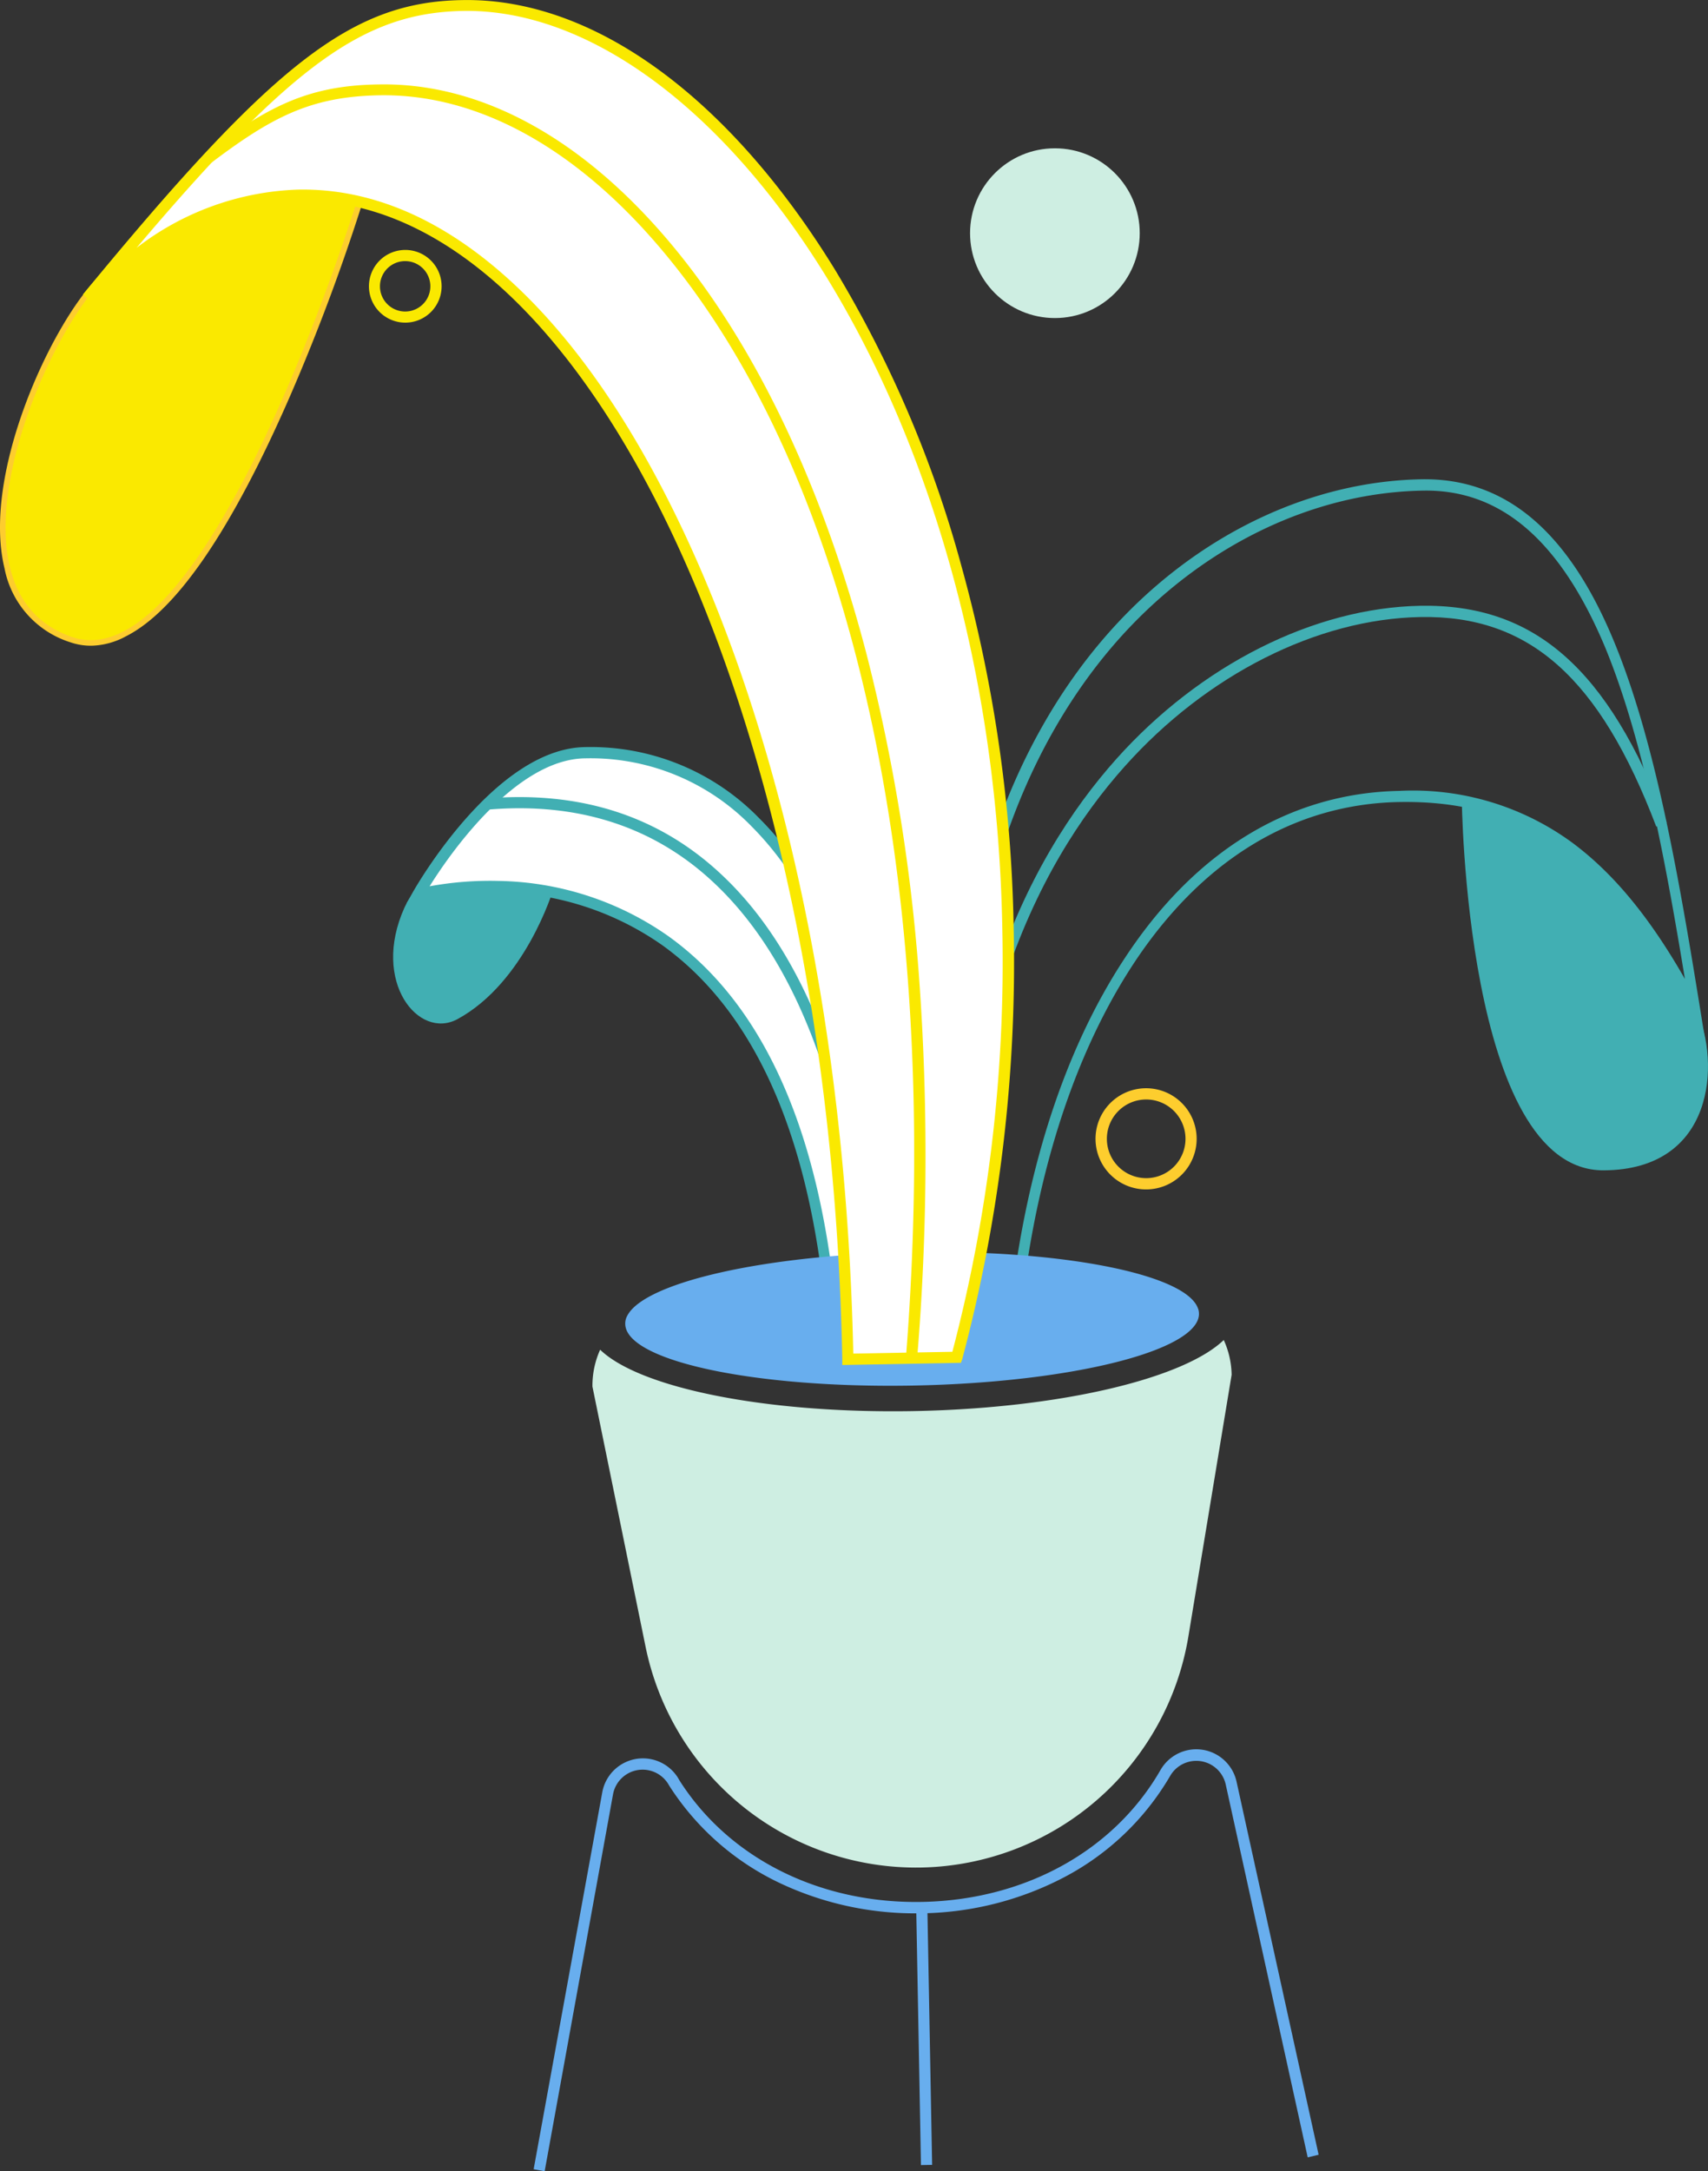 <svg xmlns="http://www.w3.org/2000/svg" width="155.155" height="197.131" viewBox="0 0 155.155 197.131"><rect x="0" y="0" width="155.155" height="197.131" fill="#333333" stroke="none"/><g transform="translate(-80.42 -143.465)"><path d="M112.954,250.529a5.685,5.685,0,0,1-1.965-.31,8.784,8.784,0,0,1-5.98-6.72c-2.085-8.622,4.283-22.076,8.326-26.232h0c6.748-6.952,12.877-8.65,16.828-8.854a14.236,14.236,0,0,1,7.122,1.31l.359.2-.12.394a183.726,183.726,0,0,1-6.565,17.526c-5.3,12.158-10.32,19.519-14.926,21.837A6.9,6.9,0,0,1,112.954,250.529Zm17.765-41.095h-.592c-3.754.2-9.594,1.853-16.089,8.544h0c-3.98,4.086-9.974,17.258-8.044,25.26a7.854,7.854,0,0,0,5.318,6,5.241,5.241,0,0,0,4.226-.458c9.862-5.044,19.6-34.474,20.85-38.362A13.9,13.9,0,0,0,130.719,209.434Z" transform="translate(-24.18 -48.44)" fill="#fdcd2e"/><path d="M314.453,307.134c2.113,4.7,1.691,14.468-8.453,14.518-12.581.063-12.891-33.811-12.891-33.811S305.972,288.164,314.453,307.134Z" transform="translate(-79.903 -71.93)" fill="#41afb3"/><path d="M156.321,300.676c-3.029,6.734,1.3,12.024,4.825,10.108,6.156-3.346,8.678-11.714,8.678-11.714S159.04,294.681,156.321,300.676Z" transform="translate(-39.166 -74.792)" fill="#41afb3"/><path d="M203.406,336.943s.43-55.317-29.7-54.944c-7.974.092-15.208,12.884-15.208,12.884s35.1-9.862,37.805,42.187Z" transform="translate(-40.112 -70.203)" fill="#fff"/><path d="M203.494,337.248l-8.08.148V336.9c-.958-18.427-6.058-31.085-15.159-37.622a26.549,26.549,0,0,0-14.891-4.811,27.027,27.027,0,0,0-7.171.7l-1.183.331.606-1.071c.3-.528,7.446-12.989,15.6-13.137h.049a21.33,21.33,0,0,1,15.814,6.48c7.593,7.558,11.1,20.484,12.679,30a123.267,123.267,0,0,1,1.74,18.955Zm-7.114-.888,6.1-.113a123.817,123.817,0,0,0-1.669-18.314c-1.613-9.376-5.065-22.055-12.447-29.444a20.364,20.364,0,0,0-15.088-6.178h-.07c-6.29.113-12.236,8.643-14.088,11.616a30.4,30.4,0,0,1,6.234-.486,27.577,27.577,0,0,1,15.433,5c9.326,6.671,14.525,19.427,15.567,37.918Z" transform="translate(-39.672 -69.995)" fill="#41afb3"/><path d="M202.856,338.892h-1.014c.042-5.065-.423-30.994-13.954-43.5-5.41-5.015-12.271-7.213-20.393-6.523l-.085-1.014c8.453-.7,15.539,1.571,21.167,6.79,5.339,4.931,9.277,12.419,11.721,22.224A92.616,92.616,0,0,1,202.856,338.892Z" transform="translate(-42.746 -71.898)" fill="#41afb3"/><path d="M233.184,326.6h-1.014a13.859,13.859,0,0,0-2.113-5.015,15.407,15.407,0,0,1-2.31-5.7c-2.818-29.719,6.044-46.491,13.947-55.338,7.657-8.566,17.955-13.588,28.261-13.778h0c7.622-.141,13.384,4.705,17.533,14.793,3.684,8.946,5.79,20.857,7.8,33.311l.493,3.085-1.444-2.775c-7.2-13.736-14.856-19.322-26.415-19.111-9.587.183-17.941,5.283-24.154,14.75C237.847,299.867,234.184,312.236,233.184,326.6Zm36.847-78.8h0c-10.024.19-20.054,5.086-27.521,13.44-7.748,8.692-16.448,25.211-13.694,54.57a14.377,14.377,0,0,0,2.177,5.283,30.856,30.856,0,0,1,1.444,2.733c1.268-13.384,4.889-24.943,10.566-33.558,6.4-9.763,15.039-15.025,24.978-15.208a24.483,24.483,0,0,1,15.7,4.712c3.705,2.754,6.995,6.72,10.221,12.369-1.86-11.313-3.9-22.006-7.262-30.148C282.569,252.312,277.153,247.635,270.031,247.8Z" transform="translate(-60.423 -59.789)" fill="#41afb3"/><path d="M228.1,332.184c-2.761-29.36,6.234-46.223,14.257-55.2,7.629-8.53,17.948-13.729,27.606-13.912,10.376-.19,17.075,5.7,22.393,19.674l-.951.366c-5.142-13.518-11.545-19.2-21.421-19.019-9.383.169-19.427,5.241-26.866,13.567-7.9,8.833-16.73,25.443-14.011,54.429Z" transform="translate(-60.534 -64.606)" fill="#41afb3"/><path d="M113.886,217.878c-5.368,5.515-14.849,27.916-2.522,32.093S137.23,210.4,137.23,210.4,126.741,204.643,113.886,217.878Z" transform="translate(-24.393 -48.67)" fill="#fae900"/><path d="M239.064,360.866l-3.931,23.774a25.077,25.077,0,0,1-49.308.909L181,361.936a7.946,7.946,0,0,1,.7-3.346c3.571,3.459,15.018,5.818,28.514,5.572,13.306-.247,24.506-2.958,28.134-6.452A7.9,7.9,0,0,1,239.064,360.866Z" transform="translate(-46.763 -92.583)" fill="#ceeee2"/><path d="M237.349,351.947c.063,3.353-11.552,6.276-25.95,6.544s-26.105-2.233-26.169-5.586a1.444,1.444,0,0,1,.2-.782c1.606-3.008,12.5-5.5,25.746-5.741,13.644-.254,24.887,1.979,26.063,5.058a1.2,1.2,0,0,1,.106.507Z" transform="translate(-48.013 -89.229)" fill="#68aeee"/><path d="M199.486,269.425a138.55,138.55,0,0,1-4.649,39.017l-9.862.183c-1.12-58.881-23.478-106.189-49.942-105.661-6.875.127-13.384,3.466-19.153,9.362,17.032-20.688,24.154-26.415,34.1-26.6C173.726,185.256,198.619,222.688,199.486,269.425Z" transform="translate(-27.514 -41.745)" fill="#fff"/><path d="M195.05,308.727l-10.777.2v-.507c-1.113-58.466-23.288-105.661-49.428-105.2-6.579.12-12.9,3.219-18.8,9.214l-.754-.7c17.349-21.1,24.45-26.577,34.474-26.732,11.806-.218,24.119,8.685,33.811,24.422a105.54,105.54,0,0,1,11.482,26.824,131.018,131.018,0,0,1,4.783,32.987,139.986,139.986,0,0,1-4.67,39.158Zm-9.777-.838,9-.162a139.226,139.226,0,0,0,4.536-38.5c-.888-48.146-26.612-83.648-49.019-83.239-8.854.169-15.419,4.741-29.627,21.512a25.357,25.357,0,0,1,14.666-5.29c6.6-.127,13.046,2.62,19.16,8.157,5.861,5.3,11.165,12.947,15.786,22.717C179.186,252.987,184.674,279.536,185.273,307.889Z" transform="translate(-27.34 -41.53)" fill="#fae900"/><path d="M195.654,311.541l-1.014-.085c3.522-44.5-5.537-82.993-24.3-102.942-7.312-7.748-15.455-11.8-23.555-11.651-6.269.113-9.812,2.015-15.37,6.22l-.613-.782c5.741-4.346,9.411-6.34,15.969-6.424,8.389-.155,16.8,3.987,24.309,11.975,8.706,9.249,15.624,23.027,20.005,39.841a167.288,167.288,0,0,1,4.741,29.176,223.408,223.408,0,0,1-.169,34.671Z" transform="translate(-31.924 -44.746)" fill="#fae900"/><path d="M155.53,223.807a3.3,3.3,0,1,1,3.247-3.367A3.3,3.3,0,0,1,155.53,223.807Zm-.1-5.586a2.289,2.289,0,1,0,2.325,2.24A2.289,2.289,0,0,0,155.432,218.222Z" transform="translate(-38.242 -51.05)" fill="#fae900"/><path d="M250.565,334.446a4.593,4.593,0,1,1,4.5-4.677A4.593,4.593,0,0,1,250.565,334.446Zm-.148-8.164a3.571,3.571,0,1,0,3.635,3.522,3.571,3.571,0,0,0-3.635-3.522Z" transform="translate(-65.942 -82.992)" fill="#fdcd2e"/><circle cx="7.706" cy="7.706" r="7.706" transform="translate(168.541 156.93)" fill="#ceeee2"/><path d="M243.734,447.509l-7.446-33.854a2.74,2.74,0,0,0-5.044-.782,24.126,24.126,0,0,1-9.622,9.2,28.761,28.761,0,0,1-12.792,3.276H208.7a28.8,28.8,0,0,1-12.827-2.7,24.224,24.224,0,0,1-10.073-8.784l-.183-.3a2.733,2.733,0,0,0-4.987.986L174.42,448.77l-1-.183,6.234-34.227a3.754,3.754,0,0,1,6.854-1.345l.176.3c4.529,7.093,12.813,11.207,22.125,11s17.356-4.677,21.555-11.975a3.747,3.747,0,0,1,6.91,1.071l7.453,33.861Z" transform="translate(-44.523 -108.174)" fill="#68aeee"/><rect width="1.014" height="23.358" transform="translate(163.648 316.682) rotate(-1.06)" fill="#68aeee"/></g></svg>